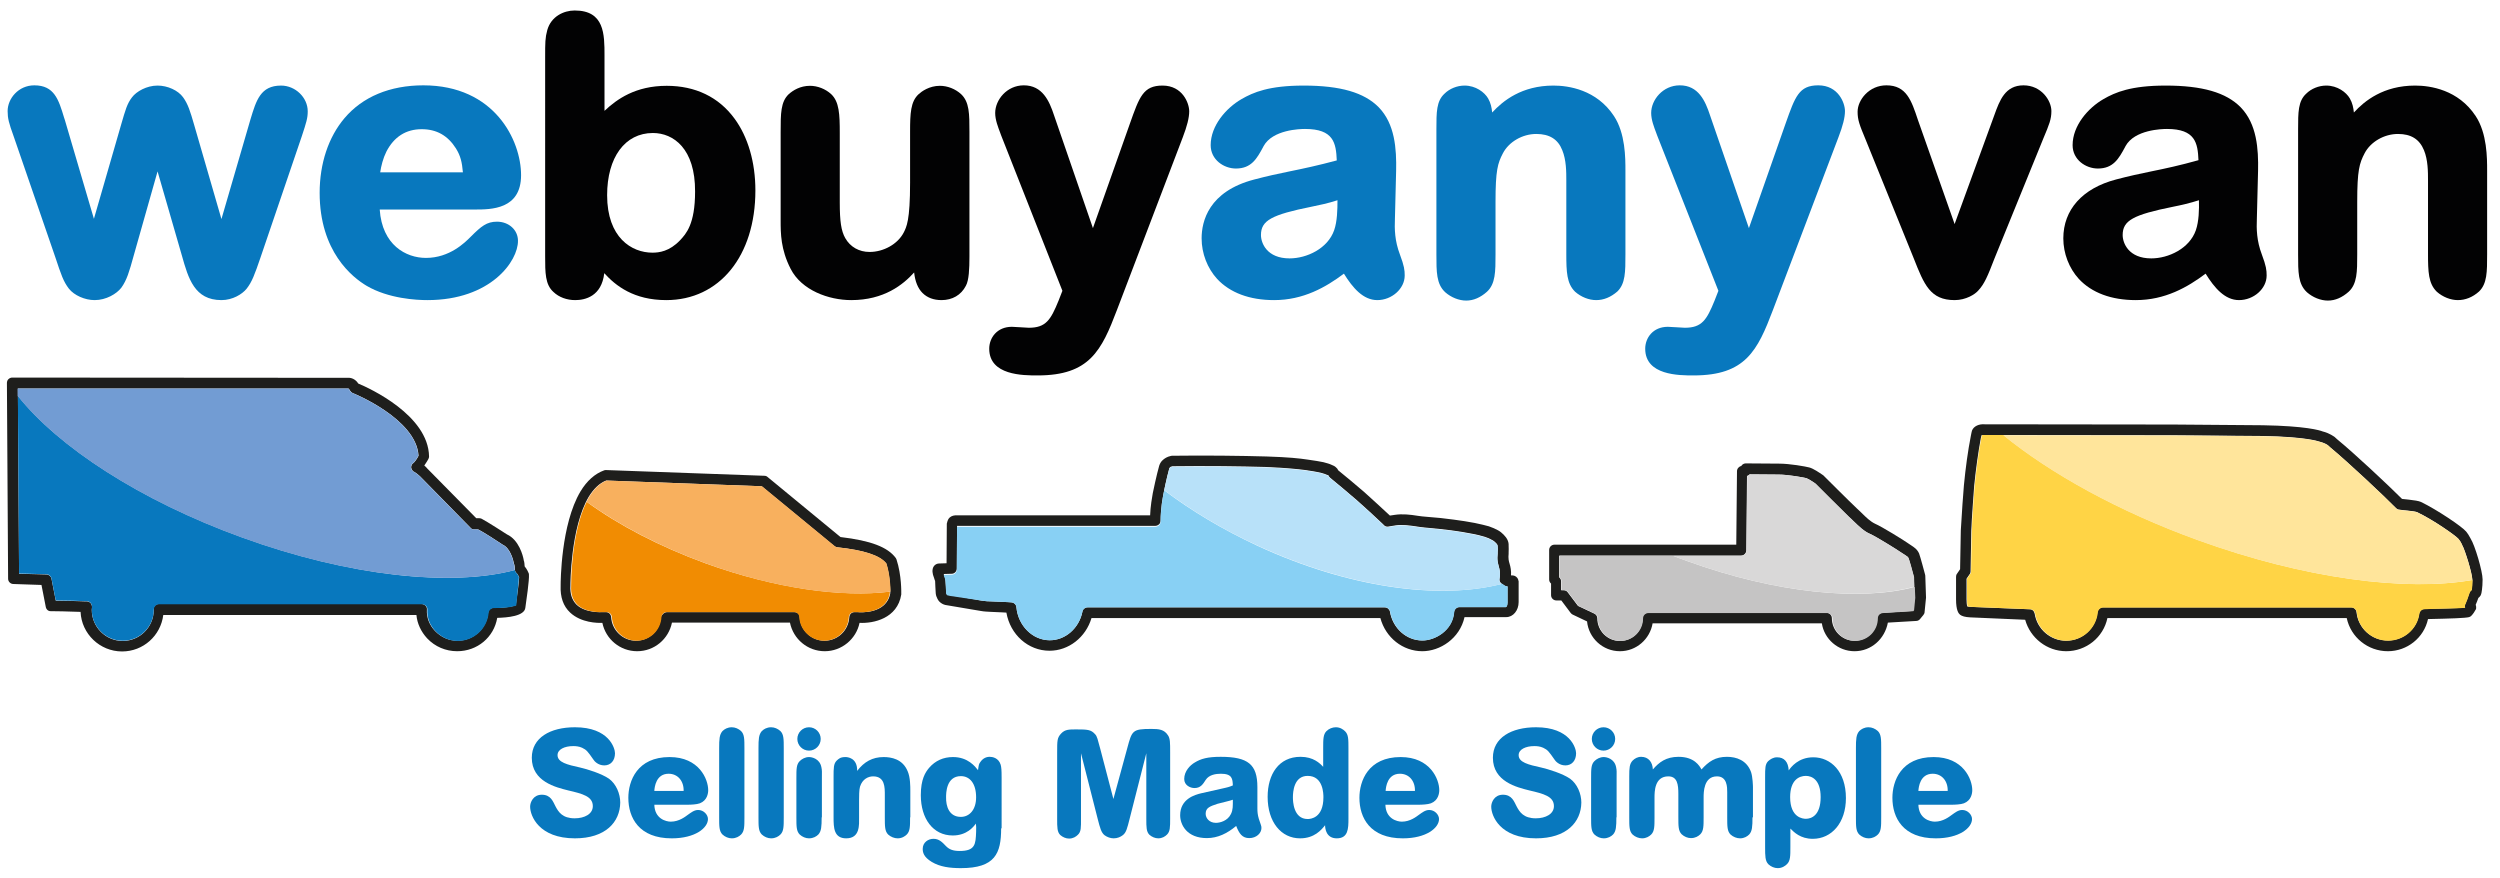<?xml version="1.0" encoding="utf-8"?>
<!-- Generator: Adobe Illustrator 25.4.1, SVG Export Plug-In . SVG Version: 6.00 Build 0)  -->
<svg version="1.1" id="Layer_1" xmlns="http://www.w3.org/2000/svg" xmlns:xlink="http://www.w3.org/1999/xlink" x="0px" y="0px"
	 viewBox="0 0 1048.8 368.5" style="enable-background:new 0 0 1048.8 368.5;" xml:space="preserve">
<style type="text/css">
	.st0{fill:#0878BE;}
	.st1{fill:#020203;}
	.st2{fill:#1E1E1C;}
	.st3{fill:#F18C02;}
	.st4{fill:#F8B05E;}
	.st5{fill:#C5C4C4;}
	.st6{fill:#D9D8D8;}
	.st7{fill:none;}
	.st8{fill:#729CD3;}
	.st9{fill:#FFD445;}
	.st10{fill:#FFE59B;}
	.st11{fill:#88D0F4;}
	.st12{fill:#B8E1F9;}
</style>
<g>
	<path class="st0" d="M241.2,351.7c-15.1,0-18.8-9.4-18.8-13.3c0-1.8,1.3-5,4.9-5c3.8,0,4.7,2.9,5.7,4.8c1.3,2.5,3,5.1,8.1,5.1
		c4.1,0,7.6-1.8,7.6-5.1c0-4.1-4.3-5.2-10.3-6.6c-5.2-1.3-15.3-3.7-15.3-13.7c0-8.4,7.7-12.8,18.1-12.8c14.3,0,16.8,8.8,16.8,10.9
		c0,3.1-1.8,5.1-4.5,5.1c-2.6,0-4.2-1.8-4.6-2.5c-2.3-3.3-2.8-4-4.7-4.9c-1.3-0.6-2.7-0.7-3.7-0.7c-3.7,0-6.6,1.4-6.6,3.8
		c0,3,4,4,9.5,5.2c3,0.7,8.9,2.5,12.1,4.7c3,2.2,4.7,6.3,4.7,10C260.1,344.9,254,351.7,241.2,351.7z"/>
	<path class="st0" d="M274.5,337.5c0.1,6,4.9,7.2,6.9,7.2c3.5,0,6.1-2.1,7.2-2.9c1.3-0.9,2.6-2,4.3-2c2.3,0,4.1,2,4.1,3.8
		c0,3.7-5.3,8.1-15.2,8.1c-13.7,0-18.2-8.6-18.2-17c0-7.1,3.7-17.1,17.3-17.1c12.4,0,16.2,9.3,16.2,13.9c0,1.3-0.4,4.3-3.5,5.5
		c-1.3,0.5-3.8,0.6-5.2,0.6H274.5z M286.8,331.8c0.1-4.2-2.5-7.2-6.3-7.2c-5.3,0-5.9,5.6-6,7.2H286.8z"/>
	<path class="st0" d="M312.3,342.9c0,3.8,0,5.8-1.4,7.2c-0.8,0.8-2.1,1.6-3.9,1.6c-1.4,0-2.8-0.6-3.9-1.6c-1.4-1.4-1.4-3.4-1.4-7.2
		v-29c0-3.8,0.1-5.7,1.4-7.2c0.8-0.8,2.1-1.6,3.9-1.6c1.4,0,2.8,0.6,3.9,1.6c1.4,1.4,1.4,3.4,1.4,7.2V342.9z"/>
	<path class="st0" d="M328.8,342.9c0,3.8,0,5.8-1.4,7.2c-0.8,0.8-2.1,1.6-3.9,1.6c-1.4,0-2.8-0.6-3.9-1.6c-1.4-1.4-1.4-3.4-1.4-7.2
		v-29c0-3.8,0.1-5.7,1.4-7.2c0.8-0.8,2.1-1.6,3.9-1.6c1.4,0,2.8,0.6,3.9,1.6c1.4,1.4,1.4,3.4,1.4,7.2V342.9z"/>
	<path class="st0" d="M344.7,342.9c0,3.8-0.1,5.8-1.4,7.2c-0.8,0.8-2.1,1.6-3.9,1.6c-1.4,0-2.8-0.6-3.9-1.6
		c-1.4-1.4-1.4-3.4-1.4-7.2v-16.5c0-3.8,0-5.7,1.4-7.1c0.9-0.9,2.3-1.7,3.9-1.7c1.1,0,4.5,0.6,5.2,4.3c0.3,1.4,0.2,1.9,0.2,4.5
		V342.9z M339.4,314.9c-2.7,0-4.9-2.2-4.9-4.9s2.2-4.9,4.9-4.9c2.7,0,4.9,2.2,4.9,4.9S342.1,314.9,339.4,314.9z"/>
	<path class="st0" d="M381.8,342.9c0,3.8,0,5.8-1.4,7.2c-0.7,0.7-2,1.6-3.8,1.6c-1.4,0-2.9-0.6-4-1.6c-1.4-1.4-1.4-3.4-1.4-7.2v-9.3
		c0-3.2,0.1-7.9-4.9-7.9c-2,0-4.5,1.1-5.5,4.3c-0.4,1.2-0.4,4.3-0.4,5.7v7.2c0,3,0.5,8.8-5.4,8.8c-5.2,0-5.3-4.5-5.3-8.8v-17.1
		c0-3.6,0-5.4,1.3-6.7c0.9-0.8,1.5-1.5,3.7-1.5c0.7,0,5,0.2,4.9,5.8c2.9-3.8,6.4-5.8,11.1-5.8c3.2,0,8,0.8,10.1,6
		c1.1,2.5,1.1,6.4,1.1,8.1V342.9z"/>
	<path class="st0" d="M420,347.5c0,10.5-2.5,16.7-16.9,16.7c-4.5,0-8.7-0.5-12.2-2.6c-3.5-2.1-3.8-4.1-3.8-5.5
		c0-2.7,2.3-4.2,4.5-4.2c2.3,0,3.6,1.3,5.3,3.1c1.3,1.3,2.8,2,5.7,2c6.6,0,6.7-2.9,6.9-8c0.1-1.7,0-2.5-0.1-3.5c-1,1.4-3.8,5-9.7,5
		c-8.3,0-13.4-7.1-13.4-16.9c0-6.7,1.9-9.6,3.5-11.5c2.6-3,6-4.5,10-4.5c6.3,0,9.3,4,10.5,5.5c0.3-2.3,0.4-2.6,0.9-3.3
		c1.1-1.7,2.6-2.3,4-2.3c1.1,0,3.7,0.4,4.6,3.3c0.3,1.1,0.4,2.2,0.4,5.6V347.5z M403.1,342.7c3.6,0,6.4-3,6.4-8.2
		c0-5.9-2.7-8.9-6.4-8.9c-6.2,0-6.2,7.3-6.2,8.8C396.8,338.3,398.2,342.7,403.1,342.7z"/>
	<path class="st0" d="M472.9,313.9c2-7.4,2.1-8.1,10.1-8.1c3.2,0,5.4,0.2,7,2.7c0.9,1.3,0.9,3.1,0.9,7v27.9c0,3.6,0,5.4-1.3,6.7
		c-0.8,0.8-2,1.6-3.7,1.6c-1.3,0-2.7-0.6-3.7-1.5c-1.3-1.3-1.3-3.2-1.3-6.7V316l-7,27.5c-1,3.9-1.4,5.8-2.9,6.9
		c-0.9,0.7-2.2,1.3-3.8,1.3c-1.3,0-2.7-0.5-3.8-1.3c-1.4-1.1-1.9-3-2.9-6.9l-7-27.5v27.5c0,3.6,0.1,5.4-1.3,6.7
		c-0.8,0.8-2,1.6-3.7,1.6c-1.3,0-2.7-0.6-3.7-1.5c-1.3-1.3-1.3-3.2-1.3-6.7v-27.9c0-5.1,0-6.2,1.7-8c1.6-1.7,3.3-1.7,6.3-1.7
		c4.8,0,6.2,0.1,7.9,2c0.9,0.9,1.1,2.2,2.2,6.2l5.5,21L472.9,313.9z"/>
	<path class="st0" d="M514.1,330.5c1.8-0.4,2.3-0.7,3.1-1c-0.1-2.8-0.3-4.9-5-4.9c-2.1,0-5,0.4-6.4,2.6c-1.2,1.9-2.2,3.4-4.7,3.4
		c-1.7,0-4.3-1.1-4.3-3.8c0-3.3,2.5-5.8,4.4-6.9c2.6-1.6,5.4-2.4,10.9-2.4c11.5,0,15.4,3.2,15.4,12.7v8.9c0,1.5,0.1,2.7,0.6,4.4
		c0.9,2.9,1.1,2.8,1.1,3.9c0,2.1-2.1,4.2-5.1,4.2c-2.9,0-4.2-1.8-5.5-5.1c-3.7,3.1-7.7,5.1-12.3,5.1c-8.3,0-11.2-5.5-11.2-9.6
		c0-6.9,6.3-8.6,8.8-9.2L514.1,330.5z M510.8,337.2c-3.3,1.1-5,1.7-5,4.2c0,1.8,1.5,3.8,4.3,3.8c1.7,0,4.9-0.8,6.3-3.7
		c0.9-1.8,0.8-3.5,0.8-6C516.3,335.9,511.8,336.9,510.8,337.2z"/>
	<path class="st0" d="M560.8,351.7c-4.4,0-4.9-4-4.9-5.5c-1.6,2-4.5,5.5-10.5,5.5c-7.9,0-13.6-6.8-13.6-17.4
		c0-9.5,4.7-16.8,13.8-16.8c5.4,0,8.1,2.7,9.5,4.2v-7.8c0-3.8,0-5.8,1.4-7.2c1-1,2.5-1.6,3.9-1.6c1.8,0,3.1,0.9,3.9,1.7
		c1.4,1.4,1.4,3.3,1.4,7.2v29.5C565.7,347.6,565.6,351.7,560.8,351.7z M548.6,325.5c-5.8,0-6.2,6.7-6.2,9c0,1.4,0.1,9.1,6.2,9.1
		c1.2,0,6.6-0.4,6.6-9.1C555.2,333.2,555.2,325.5,548.6,325.5z"/>
	<path class="st0" d="M581.2,337.5c0.1,6,4.9,7.2,6.9,7.2c3.5,0,6.1-2.1,7.2-2.9c1.3-0.9,2.6-2,4.3-2c2.3,0,4.1,2,4.1,3.8
		c0,3.7-5.3,8.1-15.2,8.1c-13.7,0-18.2-8.6-18.2-17c0-7.1,3.7-17.1,17.3-17.1c12.4,0,16.2,9.3,16.2,13.9c0,1.3-0.4,4.3-3.5,5.5
		c-1.3,0.5-3.8,0.6-5.2,0.6H581.2z M593.6,331.8c0.1-4.2-2.5-7.2-6.3-7.2c-5.3,0-5.9,5.6-6,7.2H593.6z"/>
	<path class="st0" d="M644.4,351.7c-15.1,0-18.8-9.4-18.8-13.3c0-1.8,1.3-5,4.9-5c3.8,0,4.7,2.9,5.7,4.8c1.3,2.5,3,5.1,8.1,5.1
		c4.1,0,7.6-1.8,7.6-5.1c0-4.1-4.3-5.2-10.3-6.6c-5.2-1.3-15.3-3.7-15.3-13.7c0-8.4,7.7-12.8,18.1-12.8c14.3,0,16.8,8.8,16.8,10.9
		c0,3.1-1.8,5.1-4.5,5.1c-2.6,0-4.2-1.8-4.6-2.5c-2.3-3.3-2.8-4-4.7-4.9c-1.3-0.6-2.7-0.7-3.7-0.7c-3.7,0-6.6,1.4-6.6,3.8
		c0,3,4,4,9.5,5.2c3,0.7,8.9,2.5,12.1,4.7c3,2.2,4.7,6.3,4.7,10C663.3,344.9,657.2,351.7,644.4,351.7z"/>
	<path class="st0" d="M678.1,342.9c0,3.8-0.1,5.8-1.4,7.2c-0.8,0.8-2.1,1.6-3.9,1.6c-1.4,0-2.8-0.6-3.9-1.6
		c-1.4-1.4-1.4-3.4-1.4-7.2v-16.5c0-3.8,0-5.7,1.4-7.1c0.9-0.9,2.3-1.7,3.9-1.7c1.1,0,4.5,0.6,5.2,4.3c0.3,1.4,0.2,1.9,0.2,4.5
		V342.9z M672.7,314.9c-2.7,0-4.9-2.2-4.9-4.9s2.2-4.9,4.9-4.9s4.9,2.2,4.9,4.9S675.4,314.9,672.7,314.9z"/>
	<path class="st0" d="M735.2,342.9c0,3.8-0.1,5.8-1.4,7.2c-0.8,0.8-2.1,1.6-3.8,1.6c-1.4,0-2.9-0.6-4-1.6c-1.4-1.4-1.4-3.4-1.4-7.2
		v-10.6c0-2,0-6.6-4.3-6.6c-5.6,0-5.6,6.7-5.6,8.9v8.2c0,3.8,0,5.8-1.4,7.2c-0.8,0.8-2.1,1.6-3.9,1.6c-1.4,0-2.8-0.6-3.9-1.6
		c-1.4-1.4-1.4-3.4-1.4-7.2V333c0-3.8-0.4-7.3-4.2-7.3c-5.8,0-5.8,6.4-5.8,9v8.2c0,3.8,0,5.8-1.4,7.2c-0.8,0.8-2.1,1.6-3.8,1.6
		c-1.4,0-2.9-0.6-4-1.6c-1.4-1.4-1.4-3.4-1.4-7.2v-17.2c0-3.5,0.1-5.2,1.4-6.6c0.9-0.9,2.1-1.6,3.6-1.6c3.1,0,4.8,2.3,4.9,5.3
		c2.6-3,5.5-5.3,10.8-5.3c6.6,0,8.8,3.8,9.6,5.3c3-3.3,5.8-5.3,10.7-5.3c3.9,0,8.3,1.4,10.1,6.4c0.7,2,0.8,5.9,0.8,6.3V342.9z"/>
	<path class="st0" d="M751.1,355.3c0,3.8,0,5.8-1.4,7.2c-0.8,0.8-2.1,1.7-3.9,1.7c-1.4,0-2.8-0.6-3.9-1.6c-1.4-1.4-1.4-3.5-1.4-7.2
		v-29.5c0-3.6,0-5.3,1.3-6.6c0.9-0.8,2.1-1.6,3.7-1.6c3,0,4.7,1.9,4.9,5.5c0.9-1.3,4-5.5,10.3-5.5c7.3,0,13.7,5.9,13.7,17.1
		c0,10.4-6,17.1-13.9,17.1c-5.2,0-7.9-2.8-9.4-4.3V355.3z M751,334.4c0,8.7,5.4,9.1,6.6,9.1c2.3,0,6.2-1.4,6.2-9.1
		c0-7.3-3.7-8.9-6.2-8.9C754.8,325.5,751,327.2,751,334.4z"/>
	<path class="st0" d="M789.2,342.9c0,3.8,0,5.8-1.4,7.2c-0.8,0.8-2.1,1.6-3.9,1.6c-1.4,0-2.8-0.6-3.9-1.6c-1.4-1.4-1.4-3.4-1.4-7.2
		v-29c0-3.8,0.1-5.7,1.4-7.2c0.8-0.8,2.1-1.6,3.9-1.6c1.4,0,2.8,0.6,3.9,1.6c1.4,1.4,1.4,3.4,1.4,7.2V342.9z"/>
	<path class="st0" d="M804.8,337.5c0.1,6,4.9,7.2,6.9,7.2c3.5,0,6.1-2.1,7.2-2.9c1.3-0.9,2.6-2,4.3-2c2.3,0,4.1,2,4.1,3.8
		c0,3.7-5.3,8.1-15.2,8.1c-13.7,0-18.2-8.6-18.2-17c0-7.1,3.7-17.1,17.3-17.1c12.4,0,16.2,9.3,16.2,13.9c0,1.3-0.4,4.3-3.5,5.5
		c-1.3,0.5-3.8,0.6-5.2,0.6H804.8z M817.1,331.8c0.1-4.2-2.5-7.2-6.3-7.2c-5.3,0-5.9,5.6-6,7.2H817.1z"/>
</g>
<g>
	<g>
		<g>
			<path class="st0" d="M92.9,125.9c-11.3,0-13.9-9.1-16.6-18.7L66.1,71.9l-10,35.3c-1.9,6.9-2.9,10.3-5.2,13.5
				c-2,2.6-6.4,5.2-11.2,5.2c-4.1,0-8.6-2-10.8-4.8c-2.3-3-3.2-5.7-5.7-13.2L5.7,57.1c-2-5.5-2.5-7.5-2.5-10.5
				c0-5.2,4.5-10.8,11.2-10.8c8.4,0,10.2,6,12.5,13.6l0.3,0.9l12.2,41.5L50.9,52c1.7-5.8,2.4-8.5,4.5-11.2c1.8-2.4,6.1-4.9,10.7-4.9
				c4.2,0,8.6,2,10.7,4.9c2.1,2.9,3,5.9,4.6,11.4l11.5,39.7L105.1,50c2.4-7.9,4.2-14.1,12.8-14.1c6,0,11.2,5,11.2,10.8
				c0,2.9-0.6,4.7-2.5,10.5L109.3,108c-2.5,7.3-3.6,10.3-5.9,13.2C101.6,123.4,97.6,125.9,92.9,125.9z"/>
		</g>
		<g>
			<path class="st0" d="M179.3,125.9c-4.6,0-16.3-0.6-25.5-6c-5.9-3.5-19.7-14.3-19.7-39c0-12.3,3.7-23.4,10.4-31.3
				c7.6-9,19.1-13.8,33.1-13.8c29.9,0,41,23.1,41,37.7c0,14.4-12.6,14.4-19.4,14.4h-39.9c1,14.9,11,20.3,19.4,20.3
				c9.9,0,16.3-6.4,18.7-8.8l0.1-0.1c4.4-4.4,6.7-6.3,11-6.3c5,0,8.8,3.5,8.8,8C217.4,109.5,205.9,125.9,179.3,125.9z M159.5,72.3
				h34.7c-0.4-4.4-1-6.9-2.9-10c-3.4-5.4-8.1-8.1-14.4-8.1c-6.6,0-11.6,3.2-14.8,9.4C160.7,66.4,159.9,69.6,159.5,72.3z"/>
		</g>
		<g>
			<path class="st1" d="M279.5,125.9c-13.6,0-21.2-6-26-11.3c-1.1,9.7-8,11.3-12.2,11.3c-3.5,0-6.8-1.2-9.1-3.4
				c-3.5-3.1-3.5-8.1-3.5-15V23.9c0-6,0-8,0.9-11.3c1.6-5.7,6.9-8.2,11.5-8.2c12.5,0,12.5,10,12.5,18.9v23.2
				c5.2-4.9,13-10.5,26.1-10.5c12,0,21.8,4.7,28.4,13.7c5.7,7.7,8.8,18.4,8.8,30.2C316.9,107.4,301.8,125.9,279.5,125.9z
				 M273.9,55.8c-11.7,0-19.2,10.2-19.2,26.1c0,17.8,10.3,24.1,19,24.1c2.8,0,7.1-0.5,11.6-5.2c2.5-2.7,6.3-6.7,6.3-20.4
				C291.7,62.3,282.5,55.8,273.9,55.8z"/>
		</g>
		<g>
			<path class="st1" d="M395,125.9c-3.3,0-6-1-8-3c-1.9-1.9-3.1-4.8-3.5-8.6c-4.6,5.1-12.6,11.6-26.4,11.6
				c-9.4,0-20.8-4.1-25.4-13.1c-4.2-8.2-4.2-14.9-4.2-20.3V55.3c0-7.6,0-12.6,3.4-15.8c1.8-1.6,4.8-3.5,8.9-3.5
				c3.2,0,6.5,1.3,8.9,3.5c3.4,3.2,3.6,8.5,3.6,16.3v29.2c0,7.9,0.6,11.9,2.3,14.9c2.1,3.7,5.8,5.8,10.2,5.8
				c5.9,0,11.8-3.3,14.3-8.1c1.2-2.4,2.7-5,2.7-21V55.3c0-7.7,0.2-12.7,3.6-15.8c1.2-1.1,4.4-3.5,8.9-3.5c3.2,0,6.5,1.3,8.9,3.5
				c3.5,3.3,3.5,8.3,3.5,15.8v52.4c0,5-0.2,9.9-1.5,12.2C403.2,123.8,399.5,125.9,395,125.9z"/>
		</g>
		<g>
			<path class="st1" d="M435.3,157.5c-6.1,0-20.3,0-20.3-11.2c0-4.6,3.3-9.2,9.5-9.2c0.6,0,1.8,0.1,3.7,0.2c1.4,0.1,3,0.2,3.4,0.2
				c7.2,0,9.2-3.3,12.5-11.4l1.6-4.1l-25.7-65.2c-0.1-0.4-0.3-0.7-0.4-1.1c-0.9-2.4-2.1-5.4-2.1-8.3c0-5.5,4.9-11.6,12-11.6
				c7.8,0,10.7,6.5,12.7,12.6l16.3,47.3L474,51.9c4-11.3,5.6-16,13.7-16c8.4,0,11.2,7.4,11.2,10.8c0,2.7-0.9,6.2-2.7,10.9L468.6,130
				C462.1,147.1,457.1,157.5,435.3,157.5z"/>
		</g>
		<g>
			<path class="st0" d="M577.8,125.9c-5.9,0-10.3-5.1-14-11.1c-7.6,5.7-17,11.1-29.3,11.1c-10.3,0-18.5-3.1-23.9-8.9
				c-4.1-4.5-6.5-10.7-6.5-17c0-7.1,2.9-19.7,22.1-24.7c5.3-1.4,9.9-2.4,14.8-3.4c5.9-1.2,12-2.5,19.8-4.6
				c-0.3-7.3-1.3-13.2-13.3-13.2c-2.2,0-13.6,0.3-17.4,7.2l-0.2,0.4c-2.6,4.8-4.9,9-11.4,9c-5.1,0-10.6-3.7-10.6-9.8
				c0-8.2,6.5-15.6,12.9-19.3c5-2.9,11.6-5.7,26.1-5.7c15.4,0,25.4,2.9,31.5,9.1c6.8,7,7.5,17.4,7.3,26.7l-0.5,19.9
				c-0.2,4.5-0.1,9.4,2.1,15.2c1.8,4.8,2,6.5,2,8.8C589.3,121.1,583.9,125.9,577.8,125.9z M550.3,86.7L550.3,86.7
				c-16.9,3.4-21.3,5.8-21.3,11.9c0,3.4,2.5,9.8,12,9.8c7.2,0,16-4.1,18.7-11.8c1.3-3.7,1.4-8.7,1.4-12.6
				C557.2,85.3,553.2,86.1,550.3,86.7z"/>
		</g>
		<g>
			<path class="st0" d="M669.6,125.9c-3,0-6.3-1.3-8.8-3.5l-0.1-0.1c-3.4-3.4-3.6-8.2-3.6-15.8V75.8c0-3.7,0-8.7-1.7-12.8
				c-1.8-4.6-5.4-6.8-10.9-6.8c-5.8,0-11.5,3.3-14,8.1c-2.2,4.2-3.1,7.2-3.1,20.4v22c0,7.2,0,12.4-3.6,15.7
				c-2.7,2.4-5.6,3.7-8.7,3.7c-3,0-6.3-1.3-8.8-3.5l-0.1-0.1c-3.6-3.4-3.6-8.4-3.6-15.8V54.2c0-7.1,0-11.8,3.4-14.9
				c2.1-2.1,5.3-3.4,8.4-3.4c4.7,0,8.4,2.8,9.9,5.4c1.1,1.9,1.5,3.9,1.7,5.9c4.5-4.9,12.4-11.3,25.7-11.3c6.3,0,18.1,1.7,25.4,12.8
				c4.8,7.3,4.8,17.5,4.8,23v34.9c0,7.5,0,12.4-3.4,15.7C675.7,124.7,672.8,125.9,669.6,125.9z"/>
		</g>
		<g>
			<path class="st0" d="M710.5,157.5c-6.1,0-20.3,0-20.3-11.2c0-4.6,3.3-9.2,9.5-9.2c0.6,0,1.8,0.1,3.7,0.2c1.4,0.1,3,0.2,3.4,0.2
				c7.2,0,9.2-3.3,12.5-11.4l1.6-4.1l-25.7-65.2c-0.1-0.4-0.3-0.7-0.4-1.1c-0.9-2.4-2.1-5.4-2.1-8.3c0-5.5,4.9-11.6,12-11.6
				c7.8,0,10.7,6.5,12.7,12.6l16.3,47.3l15.4-43.9c4-11.3,5.6-16,13.7-16c8.4,0,11.2,7.4,11.2,10.8c0,2.7-0.9,6.2-2.7,10.9
				L743.8,130C737.3,147.1,732.3,157.5,710.5,157.5z"/>
		</g>
		<g>
			<path class="st1" d="M820,125.9c-10.2,0-12.8-6.5-17.1-17.4l-20.3-50.1c-2.5-6-3.3-8.1-3.3-11.5c0-2.5,1.2-5.2,3.2-7.3
				c2.3-2.4,5.4-3.8,8.9-3.8c8.4,0,10.5,6.4,13.2,14.5L820,94l16.7-45.8c2.2-6.1,4.5-12.4,12.2-12.4c7.5,0,11.7,6.4,11.7,10.8
				c0,3.4-0.9,5.6-3.3,11.3l-20.6,50.6c-2.8,7.3-4.2,10.6-6.7,13.3C828.6,123.5,824.7,125.9,820,125.9z"/>
		</g>
		<g>
			<path class="st1" d="M939.3,125.9c-5.9,0-10.3-5.1-14-11.1c-7.6,5.7-17,11.1-29.3,11.1c-10.3,0-18.5-3.1-23.9-8.9
				c-4.1-4.5-6.5-10.7-6.5-17c0-12,8-21,22.1-24.7c5.3-1.4,9.9-2.4,14.8-3.4c5.9-1.2,12-2.5,19.8-4.7C922,60,921,54.1,909.1,54.1
				c-2.2,0-13.6,0.3-17.4,7.2l-0.2,0.4c-2.6,4.8-4.9,9-11.4,9c-5.1,0-10.6-3.7-10.6-9.8c0-8.2,6.5-15.6,12.9-19.3
				c5-2.9,11.6-5.7,26.1-5.7c15.4,0,25.4,2.9,31.5,9.1c6.8,7,7.5,17.4,7.3,26.7l-0.5,19.9c-0.2,4.5-0.1,9.4,2.1,15.2
				c1.8,4.8,2,6.5,2,8.8C950.9,121.1,945.5,125.9,939.3,125.9z M922.5,84c-3.7,1.2-7.6,2.1-10.7,2.7l0,0
				c-16.9,3.4-21.3,5.8-21.3,11.9c0,3.4,2.5,9.8,12,9.8c7.2,0,16-4.1,18.7-11.8C922.5,92.8,922.6,87.9,922.5,84z"/>
		</g>
		<g>
			<path class="st1" d="M1031.1,125.9c-3,0-6.3-1.3-8.8-3.5l-0.1-0.1c-3.4-3.4-3.6-8.2-3.6-15.8V75.8c0-3.7,0-8.7-1.7-12.8
				c-1.9-4.6-5.4-6.8-10.9-6.8c-5.8,0-11.5,3.3-14,8.1c-2.2,4.2-3.1,7.2-3.1,20.4v22c0,7.2,0,12.4-3.6,15.7
				c-2.7,2.4-5.6,3.7-8.7,3.7c-3,0-6.3-1.3-8.8-3.5l-0.1-0.1c-3.6-3.4-3.6-8.4-3.6-15.8V54.2c0-7.1,0-11.8,3.4-14.9
				c2.1-2.1,5.3-3.4,8.4-3.4c4.7,0,8.4,2.8,9.9,5.4c1.1,1.9,1.5,3.9,1.7,5.9c4.5-4.9,12.4-11.3,25.7-11.3c6.3,0,18.1,1.7,25.4,12.8
				c4.8,7.3,4.8,17.5,4.8,23v34.9c0,7.5,0,12.4-3.4,15.7C1037.3,124.7,1034.3,125.9,1031.1,125.9z"/>
		</g>
	</g>
	<path class="st2" d="M346,273.2c-7.2,0-13.2-5.1-14.6-12h-49.5c-1.4,6.9-7.4,12-14.6,12c-7.2,0-13.2-5.1-14.6-11.9
		c-2,0.1-8.9,0-13.5-4.3c-2.9-2.7-4.2-6.5-4-11.3c0-1.7,0.1-25.7,8.3-39.5c2.7-4.5,6.1-7.5,10-8.9c0.3-0.1,0.5-0.1,0.8-0.1l66.4,2.4
		c0.5,0,1,0.2,1.3,0.5l30.6,25.2c12.7,1.5,19.8,4.2,23.2,8.8c0.1,0.2,0.2,0.4,0.3,0.6c2.2,6.7,2,14.1,2,14.4c0,0.1,0,0.2,0,0.3
		c-1.6,10.1-11.7,12.2-17.5,11.9C359.2,268.1,353.1,273.2,346,273.2z M279.9,256.8h53.4c1.2,0,2.2,0.9,2.2,2.1
		c0.3,5.5,4.9,9.9,10.4,9.9s10.1-4.3,10.4-9.9c0.1-1.2,1-2.1,2.2-2.1h1.4c0.7,0.1,12.1,1,13.6-8c0-1,0-7-1.7-12.4
		c-2.7-3.4-9.4-5.6-20.6-6.8c-0.4,0-0.8-0.2-1.2-0.5l-30.5-25.1l-65.2-2.4c-2.8,1.1-5.2,3.4-7.3,6.8c-7.7,12.9-7.7,37-7.7,37.2
		c0,0,0,0.1,0,0.1c-0.2,3.5,0.7,6.1,2.6,8c3.8,3.6,10.7,3.1,10.7,3.1l1.6,0c1.2,0,2.1,0.9,2.2,2.1c0.3,5.5,4.9,9.9,10.4,9.9
		c5.5,0,10.1-4.3,10.4-9.9C277.8,257.7,278.7,256.8,279.9,256.8z"/>
	<path class="st2" d="M778,273.2c-6.9,0-12.7-5.1-13.7-11.7h-71c-1.1,6.6-6.8,11.7-13.7,11.7c-7.2,0-13.1-5.5-13.8-12.5l-6.1-2.9
		c-0.3-0.2-0.6-0.4-0.8-0.7l-3.9-5.2h-2.1c-1.2,0-2.2-1-2.2-2.2v-4.9c-0.5-0.4-0.8-1-0.8-1.7v-12.4c0-1.2,1-2.2,2.2-2.2h76.3
		l0.3-30.8c0-1.1,0.8-2,1.8-2.2l0,0c0.1-0.1,0.1-0.2,0.2-0.3c0.4-0.5,1.1-0.8,1.7-0.8c0,0,9.4,0.1,13.9,0.1c4.6,0,11.2,1.2,12.7,1.6
		c1.7,0.4,4.4,2.3,5.6,3.1c0.1,0.1,0.2,0.1,0.3,0.2c0.1,0.1,11.2,11.2,14.2,14c0.6,0.6,1.2,1.1,1.7,1.6c2.1,2.1,3.9,3.8,5.8,4.7
		c3,1.3,12.2,7,14,8.3c0.4,0.3,0.8,0.5,1.2,0.8c1.2,0.8,2.5,1.6,3.3,3.4c0.6,1.6,2.3,8.1,2.5,8.8c0,0.2,0.1,0.3,0.1,0.5l0.3,9
		c0,0.1,0,0.2,0,0.3l-0.6,6c0,0.4-0.2,0.8-0.5,1.2l-1.4,1.7c-0.4,0.5-1,0.8-1.6,0.8l-11.9,0.7C790.7,268.1,785,273.2,778,273.2z
		 M691.2,257.1h75.1c1.2,0,2.2,1,2.2,2.2c0,5.2,4.2,9.5,9.5,9.5c5.2,0,9.5-4.2,9.5-9.5c0-1.2,0.9-2.1,2.1-2.2l12.8-0.8l0.3-0.4
		l0.5-5.2l-0.3-8.6c-0.7-2.7-1.9-7.1-2.3-8c-0.2-0.4-0.5-0.7-1.5-1.3c-0.4-0.3-0.9-0.6-1.4-0.9c-1.7-1.2-10.7-6.8-13.2-7.9
		c-2.6-1.1-4.7-3.2-7.1-5.5c-0.5-0.5-1.1-1.1-1.7-1.6c-2.9-2.8-12.8-12.7-14.1-14c-1.5-1.1-3.3-2.1-3.8-2.3
		c-1.3-0.3-7.6-1.5-11.7-1.5c-3.2,0-9.1-0.1-12.1-0.1c-0.3,0.3-0.7,0.6-1.1,0.7l-0.3,31.2c0,1.2-1,2.2-2.2,2.2h-76.3v9.1
		c0.5,0.4,0.8,1,0.8,1.7v3.7h1c0.7,0,1.4,0.3,1.8,0.9l4.3,5.7l6.8,3.2c0.8,0.4,1.3,1.1,1.3,2c0,5.2,4.2,9.5,9.5,9.5
		c5.2,0,9.5-4.2,9.5-9.5C689,258.1,690,257.1,691.2,257.1z"/>
	<path class="st2" d="M191.8,273.2c-4.8,0-9.3-1.9-12.6-5.4c-2.6-2.8-4.2-6.3-4.5-9.8H68.5c-1.1,8.7-8.4,15.3-17.3,15.3
		c-9.3,0-17-7.4-17.4-16.6c-5.8-0.2-10-0.3-12.4-0.3c-1.1,0.1-2-0.7-2.2-1.8l-1.8-9.2L5.6,245c-1.2,0-2.2-1-2.2-2.2l-0.5-82.1
		c0-0.6,0.2-1.2,0.6-1.6c0.4-0.4,1-0.7,1.6-0.7c0,0,0,0,0,0l140.9,0.1c1.3-0.1,3.1,0.5,4.3,2.4c4.8,2,29.4,13.3,29.7,30.6
		c0,0.4-0.1,0.7-0.3,1.1c-0.3,0.5-0.9,1.6-1.7,2.7c0.5,0.4,0.9,0.8,1.3,1.3l0,0l20.5,20.8l1.3,0c0.3,0,0.7,0.1,0.9,0.2
		c2.5,1.3,9.6,5.9,10.7,6.6c5,2.3,6.7,8.9,7,10.7c0,0,0,0.1,0,0.1c0.1,0.2,0.3,0.7,0.4,2.6c1,1.2,1.6,2.6,1.7,2.9
		c0.1,0.2,0.1,0.4,0.1,0.6c0.2,2-1.1,11.1-1.5,13.8c-0.3,3.6-7.6,4.2-11.8,4.3C207.2,267.4,200.2,273.2,191.8,273.2z M66.5,253.4
		h110.4c0.6,0,1.2,0.3,1.6,0.7c0.4,0.4,0.7,1,0.6,1.7c-0.2,3.2,1,6.4,3.4,8.9c2.5,2.6,5.8,4.1,9.4,4.1c6.7,0,12.3-5.1,12.9-11.8
		c0.1-1.1,1.1-2,2.2-2c6.4,0,8.7-0.8,9.4-1.1c0.7-4.9,1.4-10.3,1.4-11.8c-0.3-0.6-0.7-1.2-0.9-1.5c-0.5-0.4-0.9-1-0.9-1.7
		c0-0.8-0.1-1.7-0.2-2c-0.1-0.2-0.2-0.4-0.2-0.6c-0.3-1.7-1.7-6.5-4.7-7.8c-0.1-0.1-0.2-0.1-0.3-0.2c-2.1-1.4-7.6-5-10-6.2l-1.7,0
		c-0.6,0-1.1-0.2-1.5-0.7l-21.1-21.5c0,0,0,0-0.1-0.1c-0.4-0.4-1.8-1.5-2.3-1.8c0,0,0,0,0,0c-0.1,0-0.2-0.1-0.3-0.1
		c-0.6-0.4-1-1.1-1.1-1.8c0-0.7,0.3-1.5,1-1.9c0.4-0.3,1.4-1.6,2.1-3c-0.9-15.5-27.3-26.2-27.6-26.3c-0.5-0.2-0.9-0.6-1.2-1.1
		c-0.3-0.6-0.5-0.8-0.6-0.8l-138.7,0l0.5,77.7l11.5,0.3c1,0,1.9,0.8,2.1,1.8l1.8,9.2c4.2,0,10.1,0.2,12.3,0.3l0.7,0
		c0.6,0,1.2,0.3,1.6,0.7c0.4,0.5,0.6,1.1,0.6,1.7c0,0.4-0.1,0.8-0.1,1.2c0,7.1,5.8,13,13,13c7.1,0,13-5.8,13-13
		C64.2,254.6,65.2,253.4,66.5,253.4z M216.3,254.4c0,0.1,0,0.1,0,0.2C216.2,254.5,216.2,254.4,216.3,254.4z M174.7,195.9
		L174.7,195.9L174.7,195.9z"/>
	<path class="st2" d="M1001.8,273.2c-8.5,0-15.6-5.9-17.3-13.9H884.1c-1.7,8.1-8.9,13.9-17.3,13.9c-8.1,0-15.1-5.6-17.2-13.2l-23-1
		c-2.2-0.1-3.5-0.5-4.3-1.1c-0.6-0.5-1.7-1.7-1.7-6.5V242c0-0.5,0.1-0.9,0.4-1.3l1.3-1.9l0.3-16.3c0.2-4.3,1.2-18.3,1.3-18.9
		c0.7-7.3,1.7-14.6,2.9-20.7l0.3-1.5c0.3-2.2,2.5-3.3,4.4-3.4l80.5,0.1l37.3,0.3c17.9,0.3,23.9,2.1,25.1,2.6c2.9,0.7,4.8,2.2,5,2.3
		l1.1,1c7.1,5.8,21.5,19.3,27.2,25c0.7,0.1,1.9,0.2,2.8,0.3c2.4,0.3,4.1,0.5,5.2,1c6.6,3.2,17.2,10.3,18.9,12.4
		c0.5,0.6,1.2,1.6,1.8,2.8l0.1,0.2c1.8,2.8,5,13.7,5,17.1c0,3.5-0.5,6-0.6,6.1c-0.1,0.4-0.3,0.8-0.6,1.1l-0.4,0.4
		c-0.1,0.1-0.2,0.1-0.2,0.2c-0.4,1.2-0.8,2.1-1.1,2.8c0.2,0.5,0.2,0.9,0.2,1.4c0,0.3-0.1,0.6-0.3,0.8c-0.2,0.4-0.9,1.6-1.7,2.4
		c-0.3,0.3-0.6,0.5-1,0.6c-1.6,0.4-7.6,0.6-16.7,0.8l-0.5,0C1016.9,267.6,1009.8,273.2,1001.8,273.2z M882.2,254.8h104.2
		c1.1,0,2.1,0.9,2.2,2c0.7,6.8,6.4,11.9,13.2,11.9c6.5,0,12.2-4.8,13.1-11.3c0.2-1.1,1.1-1.9,2.1-1.9l2.2-0.1
		c3.1-0.1,11.9-0.2,14.9-0.5c-0.2-0.6-0.1-1.2,0.2-1.7c0.2-0.4,1.1-2.7,1.7-4.6c0.2-0.5,0.5-0.9,0.9-1.1c0.1-0.9,0.3-2.4,0.3-4.2
		c0-2.7-3.2-13-4.3-14.7c0-0.1-0.1-0.1-0.1-0.2l-0.2-0.4c-0.3-0.7-0.8-1.4-1.3-2c-1.1-1.3-10.6-8-17.4-11.2
		c-0.5-0.2-2.7-0.5-3.8-0.6c-1.3-0.1-3-0.3-3.5-0.4c-0.6,0-1.1-0.3-1.5-0.7c-4.7-4.8-20-19.2-27.5-25.4l-1.1-1v0
		c0,0-1.3-0.9-3.3-1.4c-0.1,0-0.3-0.1-0.4-0.1c0,0-5.2-2-23.7-2.3l-37.2-0.3l-80.4-0.1c0,0-0.1,0-0.2,0.1l-0.3,1.2
		c-1.1,5.9-2.1,13.1-2.8,20.2c0,0.1-1.1,14.5-1.2,18.7l-0.3,17c0,0.4-0.1,0.9-0.4,1.2l-1.3,1.9v8.6c0,1.1,0.1,2.4,0.3,3
		c0.3,0.1,0.8,0.1,1.5,0.2l24.7,1c1.1,0,1.9,0.8,2.1,1.9c1,6.4,6.6,11.3,13.1,11.3c6.8,0,12.5-5.1,13.2-11.9
		C880.1,255.7,881,254.8,882.2,254.8z M1035.7,256.5C1035.7,256.6,1035.7,256.6,1035.7,256.5
		C1035.7,256.6,1035.7,256.6,1035.7,256.5z M825.7,255C825.7,255,825.7,255,825.7,255C825.7,255,825.7,255,825.7,255z M825.6,254.8
		c0.1,0.1,0.1,0.2,0.2,0.3C825.7,254.9,825.6,254.8,825.6,254.8z M825.5,254.8L825.5,254.8L825.5,254.8z M831.6,182.3L831.6,182.3
		C831.5,182.3,831.6,182.3,831.6,182.3z"/>
	<path class="st2" d="M596.7,273.2c-8.2,0-15.4-5.7-17.6-13.9H457.9c-2.4,8.1-9.6,13.7-17.6,13.7c-9,0-16.5-6.8-18.1-16
		c-0.7,0-1.4-0.1-1.8-0.1l-4.5-0.2c-1.6-0.1-2.9-0.1-4.5-0.4l-14.8-2.5c-0.9-0.2-1.8-0.7-2.5-1.4c-0.7-0.7-1-1.6-1.3-2.3
		c-0.2-0.6-0.3-1.2-0.4-4c0-1-0.1-2-0.1-2.4c-0.1-0.1-0.2-0.5-0.3-0.8c-0.2-0.6-0.4-1.2-0.6-1.8c-0.2-0.8-0.3-1.6-0.1-2.5
		c0.3-1.3,1.4-2.2,2.7-2.2l3.1-0.1l0.1-16.2c0-0.1,0-0.3,0-0.4c0.2-0.9,0.4-1.5,0.7-2c0.6-0.9,1.6-1.4,2.8-1.5l81.8,0
		c0.1-1.8,0.2-3.6,0.5-5.5c0.3-2.3,0.8-5,1.6-8.4c0.6-2.6,1.1-4.8,1.7-6.9c0.3-0.9,0.7-1.6,1.3-2.2c0.9-0.9,2.1-1.6,3.5-1.9
		c0.2,0,0.3-0.1,0.5-0.1c14.1-0.2,29.3,0,39.7,0.3c9.5,0.3,13.8,0.8,17.2,1.3c3.1,0.4,5.1,0.8,6.7,1.1c1.5,0.4,2.6,0.7,3.4,1.1
		c0.8,0.3,1.4,0.6,1.9,1.1c0.4,0.3,0.7,0.7,0.9,1.2c3.4,2.8,7.1,5.8,11,9.2c3.5,3.1,7.1,6.5,10.7,9.8l2-0.3c3.3-0.5,6.6-0.1,9.7,0.4
		c1.2,0.2,2.4,0.3,3.6,0.4c4.1,0.3,8,0.7,11.5,1.2c3.2,0.4,6.1,0.9,8.8,1.4c2.5,0.5,4.4,1,5.9,1.4c1.5,0.5,2.8,1.1,3.9,1.7
		c0.9,0.5,1.6,1.1,2.3,1.8c1.5,1.5,2.2,3,2.1,4.6c0.1,0.9,0,1.9,0,2.9l0,0.6c-0.1,0.8-0.1,1.6,0,2.4c0.1,0.6,0.2,1.1,0.4,1.7
		c0.2,0.7,0.4,1.4,0.5,2.2c0.1,0.9,0.2,1.8,0.1,2.7l0.2,0c0.5,0,1.3,0,2,0.6c0.8,0.6,0.9,1.5,1,1.9c0,0.1,0,0.2,0,0.3v8.4
		c0,3.5-2.3,6.3-5.2,6.3h-17.5C612.4,267.9,604.1,273.2,596.7,273.2z M456.2,254.8h124.7c1.1,0,2,0.8,2.2,1.8
		c1.2,7,6.9,12.1,13.6,12.1c5.2,0,12.7-4.1,13.3-11.9c0.1-1.2,1.1-2.1,2.2-2.1h19.5c0.2,0,0.7-0.6,0.7-1.9v-6.8l-0.1,0
		c-0.5,0-1-0.2-1.4-0.5l-1-0.7c-0.7-0.5-1-1.4-0.8-2.2c0.2-1.1,0.2-2.1,0.1-3.1c-0.1-0.6-0.2-1.2-0.4-1.8c-0.2-0.8-0.4-1.5-0.5-2.2
		c-0.2-1.3-0.1-2.3,0-3.3l0-0.5c0.1-0.9,0.1-1.7,0-2.6c0-0.3-0.1-0.8-0.9-1.5c-0.3-0.3-0.7-0.7-1.5-1.1c-0.8-0.5-1.8-0.9-3-1.3
		c-1.4-0.4-3.1-0.9-5.4-1.3c-2.6-0.5-5.4-1-8.5-1.4c-3.4-0.4-7.3-0.9-11.3-1.2c-1.3-0.1-2.5-0.3-3.8-0.5c-2.8-0.4-5.7-0.8-8.4-0.4
		l-3.1,0.5c-0.7,0.1-1.4-0.1-1.8-0.6l-0.5-0.5c-3.6-3.4-7.3-6.8-10.8-9.9c-4-3.5-7.8-6.6-11.3-9.5c-0.3-0.3-0.6-0.6-0.7-1
		c-0.2-0.1-0.3-0.1-0.6-0.2c-0.7-0.3-1.5-0.6-2.7-0.9c-1.4-0.3-3.4-0.7-6.3-1.1c-3.2-0.4-7.5-0.9-16.7-1.3
		c-10.2-0.3-25.2-0.5-39.2-0.3c-0.5,0.1-0.9,0.3-1.1,0.6c-0.1,0.1-0.2,0.2-0.2,0.4c-0.5,2-1.1,4.1-1.6,6.6c-0.7,3.2-1.2,5.9-1.5,8
		c-0.3,2.5-0.5,4.7-0.5,7.1c0,0.6-0.2,1.2-0.6,1.6c-0.4,0.4-1,0.7-1.6,0.7l0,0l-83.2,0l-0.1,17.9c0,1.2-1,2.2-2.1,2.2l-3.4,0.1
		c0.1,0.2,0.1,0.4,0.2,0.6c0.1,0.4,0.3,0.8,0.4,1.2c0.1,0.5,0.2,1,0.3,3.3c0,0.9,0.1,2.2,0.1,2.7c0.1,0.3,0.3,0.6,0.4,0.7l1.2,0.3
		L412,252c1.4,0.2,2.5,0.3,4,0.3l4.5,0.2c1,0,3.8,0.2,3.8,0.2c1.1,0.1,2,0.9,2.1,2c0.7,7.8,6.8,13.9,14,13.9c6.5,0,12.3-5,13.7-12
		C454.2,255.6,455.2,254.8,456.2,254.8z M634.6,244.5L634.6,244.5L634.6,244.5z M394,241.1L394,241.1C394,241.1,394,241.1,394,241.1
		z"/>
	<path class="st3" d="M296.2,236.4c-19.5-7.1-36.7-16.1-50.1-25.9c-6.6,13.2-6.5,34.9-6.5,35.1c0,0,0,0.1,0,0.1
		c-0.2,3.5,0.7,6.1,2.6,8c3.8,3.6,10.7,3.1,10.7,3.1l1.6,0c1.2,0,2.1,0.9,2.2,2.1c0.3,5.5,4.9,9.9,10.4,9.9c5.5,0,10.1-4.3,10.4-9.9
		c0.1-1.2,1-2.1,2.2-2.1h53.4c1.2,0,2.2,0.9,2.2,2.1c0.3,5.5,4.9,9.9,10.4,9.9c5.5,0,10.1-4.3,10.4-9.9c0.1-1.2,1-2.1,2.2-2.1h1.4
		c0.7,0.1,12.1,1,13.6-8c0-0.1,0-0.3,0-0.6C353.3,250.7,325.4,246.9,296.2,236.4z"/>
	<path class="st4" d="M351.4,229.6c-0.4,0-0.8-0.2-1.2-0.5l-30.5-25.1l-65.2-2.4c-2.8,1.1-5.2,3.4-7.3,6.8c-0.4,0.7-0.8,1.4-1.1,2.1
		c13.4,9.7,30.6,18.8,50.1,25.9c29.1,10.6,57.1,14.4,77.4,11.8c0-1.9-0.2-7.1-1.7-11.8C369.3,233,362.6,230.8,351.4,229.6z"/>
	<path class="st5" d="M707.9,235.4c-2.1-0.8-4.2-1.5-6.2-2.3h-47.4v9.1c0.5,0.4,0.8,1,0.8,1.7v3.7h1c0.7,0,1.4,0.3,1.8,0.9l4.3,5.7
		l6.8,3.2c0.8,0.4,1.3,1.1,1.3,2c0,5.2,4.2,9.5,9.5,9.5c5.2,0,9.5-4.2,9.5-9.5c0-1.2,1-2.2,2.2-2.2h75.1c1.2,0,2.2,1,2.2,2.2
		c0,5.2,4.2,9.5,9.5,9.5c5.2,0,9.5-4.2,9.5-9.5c0-1.2,0.9-2.1,2.1-2.2l12.8-0.8l0.3-0.4l0.5-5.2l-0.2-4.6
		C780.9,252.3,745.2,248.9,707.9,235.4z"/>
	<path class="st6" d="M800.7,234.1c-0.2-0.4-0.5-0.7-1.5-1.3c-0.4-0.3-0.9-0.6-1.4-0.9c-1.7-1.2-10.7-6.8-13.2-7.9
		c-2.6-1.1-4.7-3.2-7.1-5.5c-0.5-0.5-1.1-1.1-1.7-1.6c-2.9-2.8-12.8-12.7-14.1-14c-1.5-1.1-3.3-2.1-3.8-2.3
		c-1.3-0.3-7.6-1.5-11.7-1.5c-3.2,0-9.1-0.1-12.1-0.1c-0.3,0.3-0.7,0.6-1.1,0.7l-0.3,31.2c0,1.2-1,2.2-2.2,2.2h-28.8
		c2,0.8,4.1,1.6,6.2,2.3c37.3,13.5,73,16.9,95.2,10.7l-0.1-4C802.3,239.4,801.1,235.1,800.7,234.1z"/>
	<path class="st7" d="M216.2,254.6c0-0.1,0-0.1,0-0.2"/>
	<line class="st7" x1="174.7" y1="195.9" x2="174.7" y2="195.9"/>
	<path class="st0" d="M217.7,242c-0.3-0.6-0.7-1.2-0.9-1.5c-0.5-0.3-0.7-0.8-0.8-1.4c-26.4,7.1-69.4,2.7-114.5-13.7
		c-42.8-15.5-77.2-38.1-94-59.4l0.5,74.6l11.5,0.3c1,0,1.9,0.8,2.1,1.8l1.8,9.2c4.2,0,10.1,0.2,12.3,0.3l0.7,0
		c0.6,0,1.2,0.3,1.6,0.7c0.4,0.5,0.6,1.1,0.6,1.7c0,0.4-0.1,0.8-0.1,1.2c0,7.1,5.8,13,13,13c7.1,0,13-5.8,13-13c0-1.2,1-2.3,2.2-2.3
		h110.4c0.6,0,1.2,0.3,1.6,0.7c0.4,0.4,0.7,1,0.6,1.7c-0.2,3.2,1,6.4,3.4,8.9c2.5,2.6,5.8,4.1,9.4,4.1c6.7,0,12.3-5.1,12.9-11.8
		c0.1-1.1,1.1-2,2.2-2c6.4,0,8.7-0.8,9.4-1.1C217,248.9,217.7,243.5,217.7,242z"/>
	<path class="st8" d="M101.4,225.5c45.1,16.4,88.1,20.7,114.5,13.7c0-0.1,0-0.2,0-0.3c0-0.8-0.1-1.7-0.2-2c-0.1-0.2-0.2-0.4-0.2-0.6
		c-0.3-1.7-1.7-6.5-4.7-7.8c-0.1-0.1-0.2-0.1-0.3-0.2c-2.1-1.4-7.6-5-10-6.2l-1.7,0c-0.6,0-1.1-0.2-1.5-0.7l-21.1-21.5
		c0,0,0,0-0.1-0.1c-0.4-0.4-1.8-1.5-2.3-1.8c0,0,0,0,0,0c-0.1,0-0.2-0.1-0.3-0.1c-0.6-0.4-1-1.1-1.1-1.8c0-0.7,0.3-1.5,1-1.9
		c0.4-0.3,1.4-1.6,2.1-3c-0.9-15.5-27.3-26.2-27.6-26.3c-0.5-0.2-0.9-0.6-1.2-1.1c-0.3-0.6-0.5-0.8-0.6-0.8l-138.7,0l0,3.1
		C24.3,187.4,58.6,210,101.4,225.5z"/>
	<line class="st7" x1="831.6" y1="182.3" x2="831.5" y2="182.3"/>
	<path class="st7" d="M825.7,255C825.7,255,825.7,255,825.7,255c-0.1-0.1-0.1-0.2-0.2-0.3"/>
	<line class="st7" x1="1035.7" y1="256.5" x2="1035.8" y2="256.6"/>
	<path class="st9" d="M922,226.5c-33.1-12-61.6-27.8-81.5-44l-8.8,0c0,0-0.1,0-0.2,0.1l-0.3,1.2c-1.1,5.9-2.1,13.1-2.8,20.2
		c0,0.1-1.1,14.5-1.2,18.7l-0.3,17c0,0.4-0.1,0.9-0.4,1.2l-1.3,1.9v8.6c0,1.1,0.1,2.4,0.3,3c0.3,0.1,0.8,0.1,1.5,0.2l24.7,1
		c1.1,0,1.9,0.8,2.1,1.9c1,6.4,6.6,11.3,13.1,11.3c6.8,0,12.5-5.1,13.2-11.9c0.1-1.1,1.1-2,2.2-2h104.2c1.1,0,2.1,0.9,2.2,2
		c0.7,6.8,6.4,11.9,13.2,11.9c6.5,0,12.2-4.8,13.1-11.3c0.2-1.1,1.1-1.9,2.1-1.9l2.2-0.1c3.1-0.1,11.9-0.2,14.9-0.5
		c-0.2-0.6-0.1-1.2,0.2-1.7c0.2-0.4,1.1-2.7,1.7-4.6c0.2-0.5,0.5-0.9,0.9-1.1c0.1-0.9,0.3-2.4,0.3-4.2c0,0,0-0.1,0-0.1
		C1009.4,248.2,966.8,242.8,922,226.5z"/>
	<path class="st10" d="M1032.9,228.5l-0.2-0.4c-0.3-0.7-0.8-1.4-1.3-2c-1.1-1.3-10.6-8-17.4-11.2c-0.5-0.2-2.7-0.5-3.8-0.6
		c-1.3-0.1-3-0.3-3.5-0.4c-0.6,0-1.1-0.3-1.5-0.7c-4.7-4.8-20-19.2-27.5-25.4l-1.1-1v0c0,0-1.3-0.9-3.3-1.4c-0.1,0-0.3-0.1-0.4-0.1
		c0,0-5.2-2-23.7-2.3l-37.2-0.3l-71.6-0.1c19.9,16.2,48.4,32,81.5,44c44.8,16.2,87.4,21.7,115.3,16.7c-0.1-2.8-3.2-12.9-4.3-14.6
		C1033,228.6,1032.9,228.5,1032.9,228.5z"/>
	<line class="st7" x1="634.6" y1="244.5" x2="634.6" y2="244.5"/>
	<line class="st7" x1="394" y1="241.1" x2="394" y2="241.1"/>
	<path class="st11" d="M527.6,229c-14.6-6.8-27.8-14.7-39.2-23.3c-0.5,2.3-0.8,4.2-1,5.9c-0.3,2.5-0.5,4.7-0.5,7.1
		c0,0.6-0.2,1.2-0.6,1.6c-0.4,0.4-1,0.7-1.6,0.7l-83.2,0l-0.1,17.9c0,1.2-1,2.2-2.1,2.2l-3.4,0.1c0.1,0.2,0.1,0.4,0.2,0.6
		c0.1,0.4,0.3,0.8,0.4,1.2c0.1,0.5,0.2,1,0.3,3.3c0,0.9,0.1,2.2,0.1,2.7c0.1,0.3,0.3,0.6,0.4,0.7l1.2,0.3L412,252
		c1.4,0.2,2.5,0.3,4,0.3l4.5,0.2c1,0,3.8,0.2,3.8,0.2c1.1,0.1,2,0.9,2.1,2c0.7,7.8,6.8,13.9,14,13.9c6.5,0,12.3-5,13.7-12
		c0.2-1,1.1-1.8,2.2-1.8h124.7c1.1,0,2,0.8,2.2,1.8c1.2,7,6.9,12.1,13.6,12.1c5.2,0,12.7-4.1,13.3-11.9c0.1-1.2,1.1-2.1,2.2-2.1
		h19.5c0.2,0,0.7-0.6,0.7-1.9v-6.8l-0.1,0c-0.5,0-1-0.2-1.4-0.5l-0.8-0.6C603.9,251.8,565.7,246.6,527.6,229z"/>
	<path class="st12" d="M629.1,242.8c0.2-1.1,0.2-2.1,0.1-3.1c-0.1-0.6-0.2-1.2-0.4-1.8c-0.2-0.8-0.4-1.5-0.5-2.2
		c-0.2-1.3-0.1-2.3,0-3.3l0-0.5c0.1-0.9,0.1-1.7,0-2.6c0-0.3-0.1-0.8-0.9-1.5c-0.3-0.3-0.7-0.7-1.5-1.1c-0.8-0.5-1.8-0.9-3-1.3
		c-1.4-0.4-3.1-0.9-5.4-1.3c-2.6-0.5-5.4-1-8.5-1.4c-3.4-0.4-7.3-0.9-11.3-1.2c-1.3-0.1-2.5-0.3-3.8-0.5c-2.8-0.4-5.7-0.8-8.4-0.4
		l-3.1,0.5c-0.7,0.1-1.4-0.1-1.8-0.6l-0.5-0.5c-3.6-3.4-7.3-6.8-10.8-9.9c-4-3.5-7.8-6.6-11.3-9.5c-0.3-0.3-0.6-0.6-0.7-1
		c-0.2-0.1-0.3-0.1-0.6-0.2c-0.7-0.3-1.5-0.6-2.7-0.9c-1.4-0.3-3.4-0.7-6.3-1.1c-3.2-0.4-7.5-0.9-16.7-1.3
		c-10.2-0.3-25.2-0.5-39.2-0.3c-0.5,0.1-0.9,0.3-1.1,0.6c-0.1,0.1-0.2,0.2-0.2,0.4c-0.5,2-1.1,4.1-1.6,6.6c-0.2,0.8-0.3,1.5-0.5,2.2
		c11.4,8.6,24.6,16.6,39.2,23.3c38.1,17.6,76.3,22.8,102.4,16.1l-0.1-0.1C629.2,244.4,628.9,243.6,629.1,242.8z"/>
</g>
</svg>
